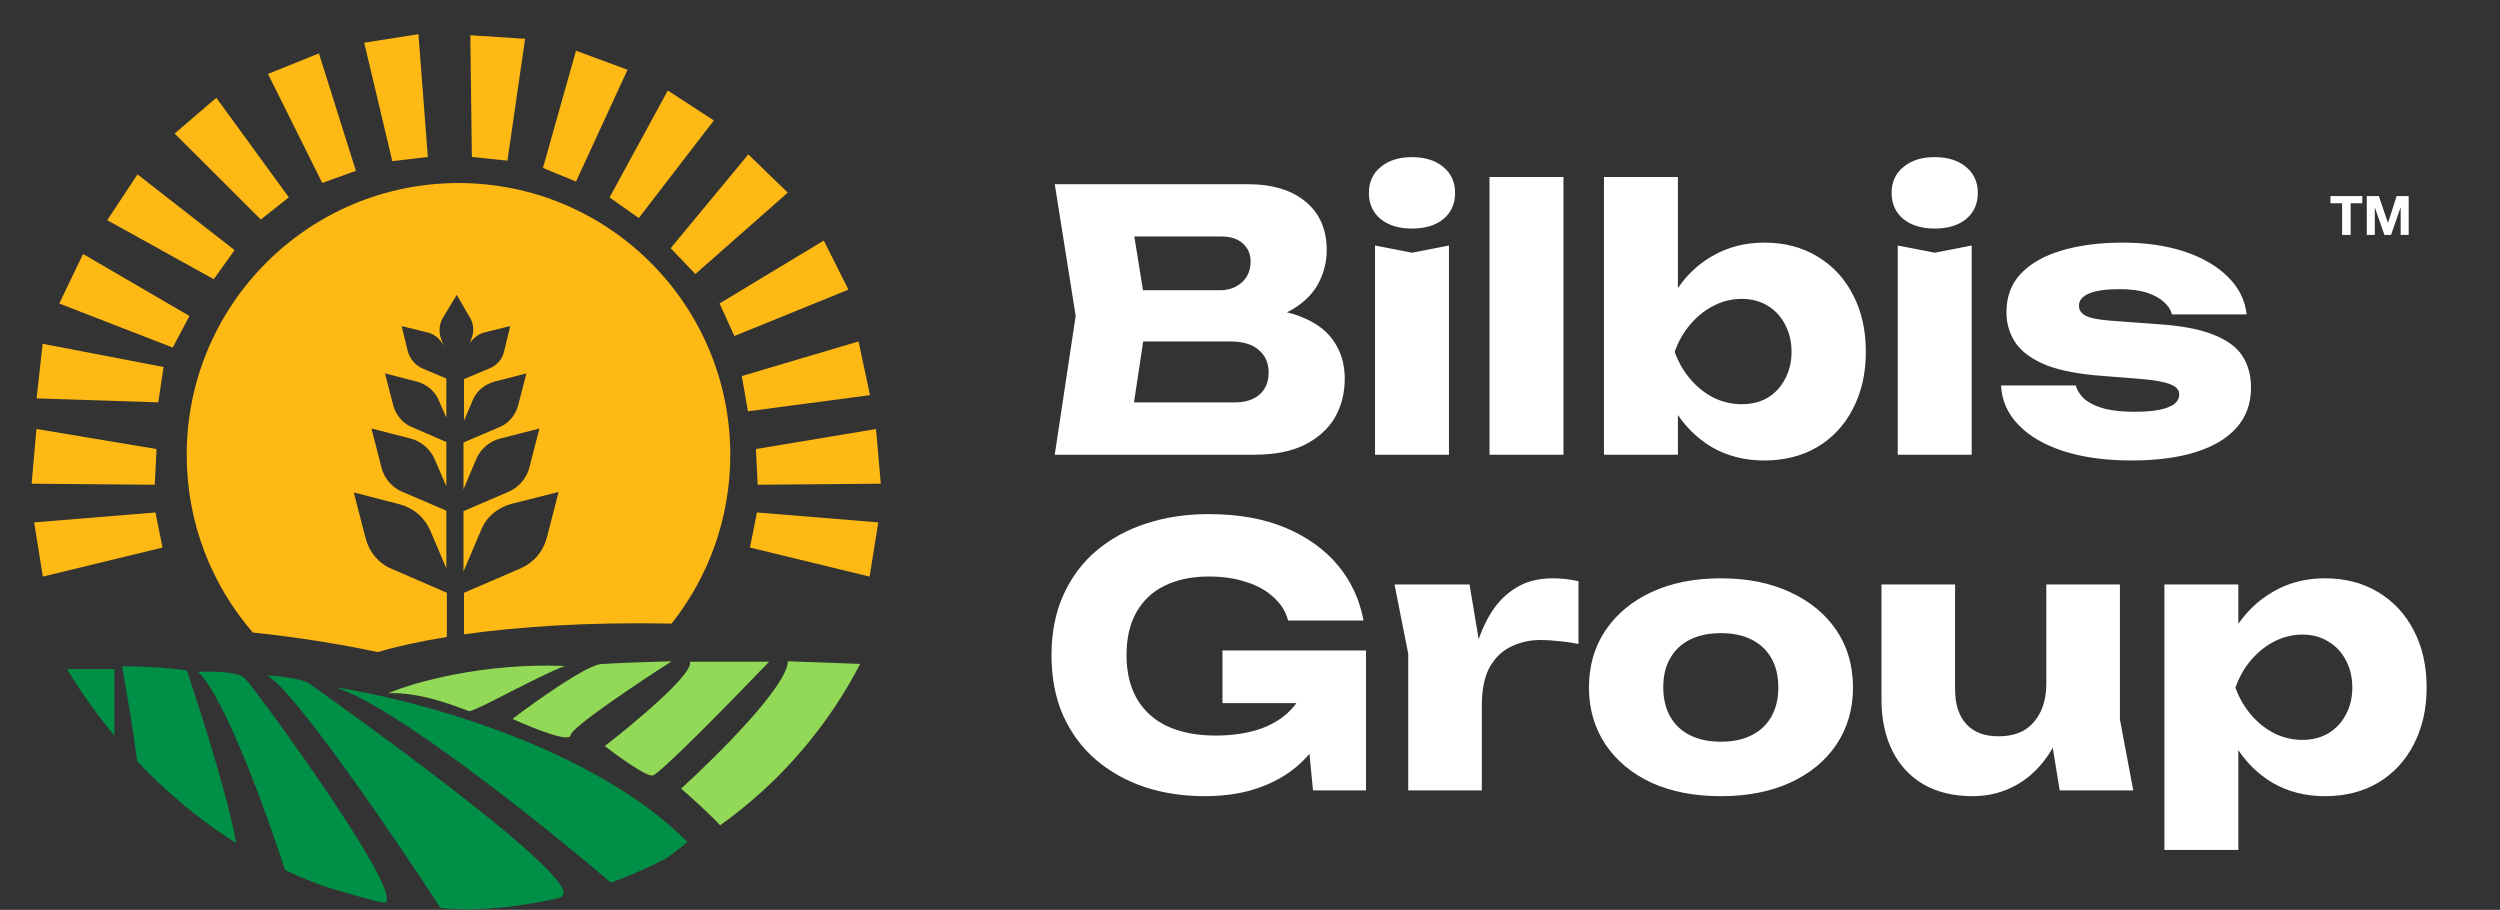 <svg width="566" height="206" viewBox="0 0 566 206" fill="none" xmlns="http://www.w3.org/2000/svg">
<rect x="0" y="0" width="566" height="206" fill="#333333" stroke="none"/>
<g clip-path="url(#clip0_126_1106)">
<path d="M142.074 15.79L130.407 11.497L122.922 38.024L130.407 41.106L142.074 15.79Z" fill="#FEB915"/>
<path d="M161.617 27.27L151.194 20.494L138.006 44.696L144.62 49.363L161.617 27.27Z" fill="#FEB915"/>
<path d="M178.348 43.607L169.415 34.961L151.838 56.191L157.435 62.038L178.348 43.607Z" fill="#FEB915"/>
<path d="M192.083 65.572L186.504 54.463L162.906 68.703L166.26 76.07L192.083 65.572Z" fill="#FEB915"/>
<path d="M196.969 89.458L194.368 77.301L167.943 85.136L169.334 93.111L196.969 89.458Z" fill="#FEB915"/>
<path d="M199.413 109.51L198.323 97.126L171.136 101.662L171.538 109.746L199.413 109.51Z" fill="#FEB915"/>
<path d="M7.162 109.51L8.252 97.126L35.438 101.662L35.036 109.746L7.162 109.51Z" fill="#FEB915"/>
<path d="M196.876 130.542L198.845 118.267L171.374 116.025L169.789 123.963L196.876 130.542Z" fill="#FEB915"/>
<path d="M9.699 130.542L7.731 118.267L35.202 116.025L36.787 123.963L9.699 130.542Z" fill="#FEB915"/>
<path d="M118.883 8.784L106.478 7.981L106.832 35.541L114.884 36.371L118.883 8.784Z" fill="#FEB915"/>
<path d="M94.737 7.74L82.455 9.666L88.821 36.483L96.859 35.534L94.737 7.74Z" fill="#FEB915"/>
<path d="M72.203 12.082L60.678 16.742L72.958 41.417L80.572 38.671L72.203 12.082Z" fill="#FEB915"/>
<path d="M48.975 22.141L39.539 30.235L59.051 49.702L65.391 44.67L48.975 22.141Z" fill="#FEB915"/>
<path d="M31.129 39.478L24.281 49.854L48.393 63.208L53.105 56.627L31.129 39.478Z" fill="#FEB915"/>
<path d="M18.802 57.508L13.417 68.713L39.11 78.692L42.891 71.535L18.802 57.508Z" fill="#FEB915"/>
<path d="M9.653 77.838L8.286 90.194L35.834 91.095L37.029 83.089L9.653 77.838Z" fill="#FEB915"/>
<path fill-rule="evenodd" clip-rule="evenodd" d="M101.168 144.205C94.757 145.245 89.539 146.442 85.494 147.626C76.851 145.793 67.437 144.275 57.236 143.2C47.91 132.414 42.27 118.354 42.27 102.976C42.27 68.992 69.819 41.442 103.803 41.442C137.787 41.442 165.337 68.992 165.337 102.976C165.337 117.41 160.367 130.683 152.046 141.177C132.679 140.807 117.047 141.921 105.052 143.616V134.207L117.883 128.675C120.826 127.38 122.945 124.908 123.769 121.847L126.476 111.371L115.764 114.079C112.704 114.902 110.114 117.021 108.937 119.964L104.935 129.381V115.726L115.058 111.371C117.53 110.312 119.296 108.193 119.884 105.721L122.121 97.01L113.41 99.247C110.82 99.835 108.701 101.719 107.76 104.073L104.935 110.783V100.189L113.175 96.657C115.176 95.833 116.706 93.95 117.294 91.831L119.178 84.533L111.88 86.416C109.761 87.005 107.878 88.535 107.054 90.536L105.052 95.245V85.828L110.938 83.356C112.586 82.65 113.763 81.237 114.116 79.589L115.529 73.821L109.761 75.234C108.348 75.587 107.171 76.528 106.347 77.706L106.7 76.764C107.407 75.116 107.289 73.35 106.347 71.82L103.404 66.758L100.344 71.82C99.402 73.35 99.285 75.116 99.873 76.764L100.462 78.412C99.755 76.764 98.343 75.587 96.695 75.234L90.927 73.821L92.34 79.589C92.81 81.237 93.987 82.65 95.518 83.356L101.05 85.71V94.538L99.285 90.536C98.461 88.535 96.577 87.005 94.458 86.416L87.16 84.533L89.044 91.831C89.632 93.95 91.162 95.833 93.163 96.657L101.05 100.071V110.076L98.461 104.073C97.401 101.601 95.282 99.835 92.81 99.247L84.1 97.01L86.336 105.721C86.925 108.311 88.808 110.429 91.162 111.371L101.05 115.609V128.675L97.401 120.082C96.106 117.139 93.634 115.02 90.574 114.196L80.097 111.489L82.805 121.965C83.629 125.026 85.748 127.615 88.691 128.792L101.168 134.207V144.205Z" fill="#FEB915"/>
<path d="M70.087 154.794C68.572 153.658 63.038 153.058 60.46 152.9C66.773 156.436 89.29 189.517 99.76 205.616C107.546 206.195 123.971 206.437 127.381 202.775C131.642 198.198 71.981 156.215 70.087 154.794Z" fill="#008F47"/>
<path d="M55.409 153.531C53.767 152.016 47.675 151.953 44.834 152.111C50.895 157.667 60.722 185.045 64.879 198.04C69.193 199.408 79.525 202.586 86.344 204.353C94.867 206.563 57.461 155.425 55.409 153.531Z" fill="#008F47"/>
<path d="M25.895 151.479H5.219C6.987 157.288 19.739 169.262 25.895 174.523V151.479Z" fill="#008F47"/>
<path d="M31.418 178.311C31.923 175.786 29.104 158.95 27.631 150.848C34.449 150.848 40.257 151.479 42.309 151.795C46.097 163.054 53.673 187.118 53.673 193.305C35.838 184.309 34.891 180.836 31.418 178.311Z" fill="#008F47"/>
<path d="M155.631 190.622C134.166 168.904 93.446 158.214 75.769 155.583C88.774 159.371 122.96 186.729 138.428 199.934C140.795 199.724 147.55 197.567 155.631 190.622Z" fill="#008F47"/>
<path d="M198.715 150.456L178.362 149.714C178.362 155.227 162.248 171.234 154.191 178.549C155.994 180.068 160.361 183.934 163.414 187.242C189.281 173.757 197.726 157.1 198.715 150.456Z" fill="#91D956"/>
<path d="M127.902 150.775C109.329 150.011 93.609 154.528 87.92 156.931C95.978 156.647 104.347 160.443 106.213 160.992C107.23 161.291 122.284 152.789 127.902 150.775Z" fill="#91D956"/>
<path d="M136.064 150.35C132.757 150.605 121.329 158.725 116.028 162.753C120.339 164.732 129.004 168.245 129.174 166.464C129.343 164.683 144.51 154.555 152.072 149.714C148.114 149.82 139.372 150.096 136.064 150.35Z" fill="#91D956"/>
<path d="M174.124 149.82H156.208C157.056 152.534 143.699 163.672 136.914 168.902C139.882 171.199 146.201 175.75 147.727 175.581C149.254 175.411 165.961 158.336 174.124 149.82Z" fill="#91D956"/>
</g>
<path d="M282.158 72.976L283.547 69.791C288.283 69.9 292.176 70.635 295.224 71.996C298.327 73.303 300.641 75.154 302.166 77.549C303.69 79.89 304.452 82.612 304.452 85.715C304.452 89.036 303.69 92.003 302.166 94.616C300.641 97.175 298.355 99.217 295.306 100.741C292.312 102.211 288.555 102.946 284.037 102.946H238.796L243.532 71.506L238.796 41.7H282.403C288.065 41.7 292.475 43.033 295.633 45.701C298.79 48.314 300.369 51.962 300.369 56.644C300.369 59.202 299.77 61.652 298.572 63.993C297.375 66.334 295.442 68.321 292.774 69.954C290.161 71.533 286.623 72.54 282.158 72.976ZM255.537 99.026L249.004 91.105H279.464C281.913 91.105 283.819 90.506 285.18 89.308C286.541 88.111 287.221 86.45 287.221 84.327C287.221 82.204 286.486 80.516 285.017 79.264C283.547 77.957 281.369 77.304 278.484 77.304H253.332V65.708H276.197C278.157 65.708 279.79 65.136 281.097 63.993C282.458 62.795 283.138 61.19 283.138 59.175C283.138 57.542 282.567 56.208 281.423 55.174C280.28 54.085 278.647 53.541 276.524 53.541H249.085L255.537 45.619L259.701 71.506L255.537 99.026ZM311.304 55.582L319.715 57.215L328.045 55.582V102.946H311.304V55.582ZM319.633 51.744C316.748 51.744 314.407 51.036 312.611 49.621C310.814 48.151 309.916 46.164 309.916 43.66C309.916 41.21 310.814 39.25 312.611 37.78C314.407 36.31 316.748 35.575 319.633 35.575C322.628 35.575 324.996 36.31 326.738 37.78C328.535 39.25 329.433 41.21 329.433 43.66C329.433 46.164 328.535 48.151 326.738 49.621C324.996 51.036 322.628 51.744 319.633 51.744ZM337.222 40.066H353.963V102.946H337.222V40.066ZM363.14 40.066H379.881V69.873L377.676 74.119V85.879L379.881 89.962V102.946H363.14V40.066ZM374.491 79.672C375.253 74.609 376.75 70.254 378.982 66.606C381.214 62.904 384.073 60.046 387.557 58.032C391.095 55.963 395.042 54.929 399.398 54.929C403.971 54.929 407.972 55.963 411.402 58.032C414.886 60.101 417.581 62.986 419.487 66.688C421.446 70.39 422.426 74.718 422.426 79.672C422.426 84.517 421.446 88.818 419.487 92.575C417.581 96.277 414.886 99.162 411.402 101.231C407.972 103.245 403.971 104.252 399.398 104.252C394.988 104.252 391.041 103.245 387.557 101.231C384.073 99.162 381.214 96.277 378.982 92.575C376.75 88.873 375.253 84.572 374.491 79.672ZM405.604 79.672C405.604 77.331 405.114 75.263 404.134 73.466C403.209 71.669 401.902 70.254 400.214 69.219C398.527 68.185 396.567 67.668 394.335 67.668C392.103 67.668 389.979 68.185 387.965 69.219C385.951 70.254 384.181 71.669 382.657 73.466C381.133 75.263 379.962 77.331 379.146 79.672C379.962 81.959 381.133 84 382.657 85.797C384.181 87.593 385.951 89.009 387.965 90.043C389.979 91.023 392.103 91.513 394.335 91.513C396.567 91.513 398.527 91.023 400.214 90.043C401.902 89.009 403.209 87.593 404.134 85.797C405.114 84 405.604 81.959 405.604 79.672ZM429.65 55.582L438.061 57.215L446.39 55.582V102.946H429.65V55.582ZM437.979 51.744C435.094 51.744 432.753 51.036 430.956 49.621C429.16 48.151 428.261 46.164 428.261 43.66C428.261 41.21 429.16 39.25 430.956 37.78C432.753 36.31 435.094 35.575 437.979 35.575C440.973 35.575 443.341 36.31 445.084 37.78C446.88 39.25 447.778 41.21 447.778 43.66C447.778 46.164 446.88 48.151 445.084 49.621C443.341 51.036 440.973 51.744 437.979 51.744ZM509.628 87.757C509.628 91.35 508.539 94.371 506.361 96.821C504.183 99.271 501.08 101.122 497.052 102.374C493.023 103.626 488.178 104.252 482.516 104.252C476.691 104.252 471.573 103.545 467.163 102.129C462.808 100.714 459.406 98.727 456.956 96.168C454.506 93.609 453.199 90.642 453.036 87.267H469.94C470.321 88.519 471.056 89.608 472.145 90.533C473.288 91.404 474.785 92.085 476.636 92.575C478.487 93.01 480.692 93.228 483.251 93.228C486.572 93.228 489.076 92.901 490.764 92.248C492.506 91.595 493.377 90.615 493.377 89.308C493.377 88.274 492.724 87.512 491.417 87.022C490.11 86.477 487.878 86.069 484.721 85.797L476.473 85.144C470.974 84.763 466.592 83.946 463.325 82.694C460.113 81.387 457.8 79.727 456.384 77.712C454.969 75.644 454.261 73.303 454.261 70.689C454.261 67.151 455.35 64.238 457.527 61.952C459.76 59.611 462.835 57.869 466.755 56.725C470.729 55.528 475.357 54.929 480.638 54.929C485.864 54.929 490.519 55.609 494.602 56.97C498.685 58.331 501.951 60.237 504.401 62.687C506.851 65.082 508.267 67.913 508.648 71.179H491.744C491.471 70.145 490.873 69.219 489.947 68.403C489.022 67.532 487.742 66.824 486.109 66.28C484.476 65.735 482.38 65.463 479.821 65.463C476.827 65.463 474.54 65.79 472.961 66.443C471.437 67.096 470.675 68.022 470.675 69.219C470.675 70.145 471.138 70.88 472.063 71.424C473.043 71.969 474.84 72.35 477.453 72.568L488.314 73.384C493.704 73.711 497.95 74.5 501.053 75.752C504.156 76.95 506.361 78.556 507.668 80.57C508.974 82.585 509.628 84.98 509.628 87.757ZM303.39 152.406C303.227 156.108 302.465 159.646 301.104 163.022C299.797 166.343 297.865 169.31 295.306 171.923C292.802 174.536 289.644 176.578 285.833 178.048C282.077 179.517 277.694 180.252 272.686 180.252C267.895 180.252 263.403 179.572 259.212 178.211C255.02 176.795 251.318 174.727 248.106 172.005C244.948 169.283 242.471 165.934 240.674 161.96C238.932 157.986 238.061 153.44 238.061 148.323C238.061 143.205 238.959 138.659 240.756 134.685C242.553 130.711 245.057 127.363 248.269 124.641C251.535 121.919 255.292 119.877 259.538 118.516C263.839 117.101 268.521 116.393 273.584 116.393C280.335 116.393 286.16 117.427 291.06 119.496C295.959 121.565 299.906 124.396 302.9 127.989C305.895 131.582 307.827 135.747 308.698 140.483H291.631C291.087 138.414 289.971 136.645 288.283 135.175C286.65 133.651 284.581 132.508 282.077 131.745C279.627 130.929 276.823 130.52 273.666 130.52C269.855 130.52 266.561 131.201 263.785 132.562C261.008 133.869 258.858 135.856 257.333 138.523C255.809 141.136 255.047 144.403 255.047 148.323C255.047 152.297 255.863 155.645 257.497 158.367C259.13 161.089 261.444 163.131 264.438 164.492C267.487 165.853 271.052 166.533 275.136 166.533C279.11 166.533 282.621 165.989 285.67 164.9C288.719 163.757 291.141 162.096 292.938 159.919C294.789 157.741 295.85 155.128 296.123 152.079L303.39 152.406ZM276.769 159.184V147.261H309.27V178.946H297.266L294.898 154.692L298.082 159.184H276.769ZM315.718 132.317H332.704L335.48 148.976V178.946H318.821V147.996L315.718 132.317ZM357.366 131.582V145.791C355.732 145.465 354.181 145.247 352.711 145.138C351.295 144.975 349.989 144.893 348.791 144.893C346.396 144.893 344.191 145.383 342.177 146.363C340.162 147.288 338.529 148.84 337.277 151.018C336.079 153.195 335.48 156.108 335.48 159.755L332.295 155.836C332.731 152.46 333.384 149.303 334.255 146.363C335.126 143.369 336.297 140.728 337.767 138.442C339.291 136.101 341.169 134.277 343.401 132.97C345.634 131.609 348.356 130.929 351.568 130.929C352.493 130.929 353.446 130.983 354.426 131.092C355.406 131.201 356.386 131.364 357.366 131.582ZM389.629 180.252C383.64 180.252 378.414 179.245 373.95 177.231C369.486 175.162 366.002 172.277 363.497 168.575C360.993 164.818 359.741 160.517 359.741 155.672C359.741 150.718 360.993 146.39 363.497 142.688C366.002 138.986 369.486 136.101 373.95 134.032C378.414 131.963 383.64 130.929 389.629 130.929C395.563 130.929 400.762 131.963 405.226 134.032C409.745 136.101 413.256 138.986 415.761 142.688C418.265 146.39 419.517 150.718 419.517 155.672C419.517 160.517 418.265 164.818 415.761 168.575C413.256 172.277 409.745 175.162 405.226 177.231C400.762 179.245 395.563 180.252 389.629 180.252ZM389.629 167.921C392.351 167.921 394.665 167.432 396.57 166.452C398.53 165.472 400.027 164.056 401.062 162.205C402.096 160.354 402.613 158.177 402.613 155.672C402.613 153.059 402.096 150.854 401.062 149.058C400.027 147.207 398.53 145.791 396.57 144.811C394.665 143.831 392.351 143.341 389.629 143.341C386.907 143.341 384.566 143.831 382.606 144.811C380.646 145.791 379.149 147.207 378.115 149.058C377.08 150.854 376.563 153.032 376.563 155.591C376.563 158.149 377.08 160.354 378.115 162.205C379.149 164.056 380.646 165.472 382.606 166.452C384.566 167.432 386.907 167.921 389.629 167.921ZM446.628 180.252C442.273 180.252 438.544 179.354 435.44 177.558C432.392 175.761 430.051 173.229 428.418 169.963C426.784 166.642 425.968 162.777 425.968 158.367V132.317H442.627V155.999C442.627 159.429 443.471 162.069 445.158 163.92C446.846 165.771 449.269 166.697 452.426 166.697C454.767 166.697 456.727 166.234 458.306 165.308C459.885 164.328 461.109 162.94 461.981 161.144C462.852 159.347 463.287 157.197 463.287 154.692L468.432 157.387C467.833 162.341 466.472 166.533 464.349 169.963C462.28 173.338 459.721 175.897 456.673 177.639C453.624 179.381 450.276 180.252 446.628 180.252ZM466.309 178.946L463.287 160.245V132.317H479.946V162.858L482.968 178.946H466.309ZM490.019 132.317H506.759V145.71L506.024 147.669V160.735L506.759 164.573V192.42H490.019V132.317ZM501.451 155.672C502.159 150.609 503.629 146.254 505.861 142.606C508.147 138.904 511.033 136.046 514.517 134.032C518.001 131.963 521.948 130.929 526.358 130.929C530.931 130.929 534.932 131.963 538.362 134.032C541.846 136.101 544.541 138.986 546.447 142.688C548.407 146.39 549.387 150.718 549.387 155.672C549.387 160.517 548.407 164.818 546.447 168.575C544.541 172.277 541.846 175.162 538.362 177.231C534.932 179.245 530.931 180.252 526.358 180.252C521.948 180.252 518.001 179.245 514.517 177.231C511.033 175.162 508.175 172.277 505.943 168.575C503.71 164.873 502.213 160.572 501.451 155.672ZM532.564 155.672C532.564 153.331 532.074 151.263 531.094 149.466C530.169 147.669 528.835 146.254 527.093 145.22C525.405 144.185 523.473 143.668 521.295 143.668C519.063 143.668 516.94 144.185 514.925 145.22C512.911 146.254 511.142 147.669 509.617 149.466C508.093 151.263 506.922 153.331 506.106 155.672C506.922 157.959 508.093 160 509.617 161.797C511.142 163.593 512.911 165.009 514.925 166.043C516.94 167.023 519.063 167.513 521.295 167.513C523.473 167.513 525.405 167.023 527.093 166.043C528.835 165.009 530.169 163.593 531.094 161.797C532.074 160 532.564 157.959 532.564 155.672Z" fill="white"/>
<path d="M530.252 46.019H527.613V44.392H534.827V46.019H532.188V53.196H530.252V46.019ZM535.842 44.392H538.567L540.626 50.446H540.651L542.599 44.392H545.324V53.196H543.511V46.956H543.487L541.329 53.196H539.837L537.679 47.018H537.654V53.196H535.842V44.392Z" fill="white"/>
<defs>
<clipPath id="clip0_126_1106">
<rect x="0.334" y="0.042" width="205.906" height="205.906" rx="102.953" fill="white"/>
</clipPath>
</defs>
</svg>
